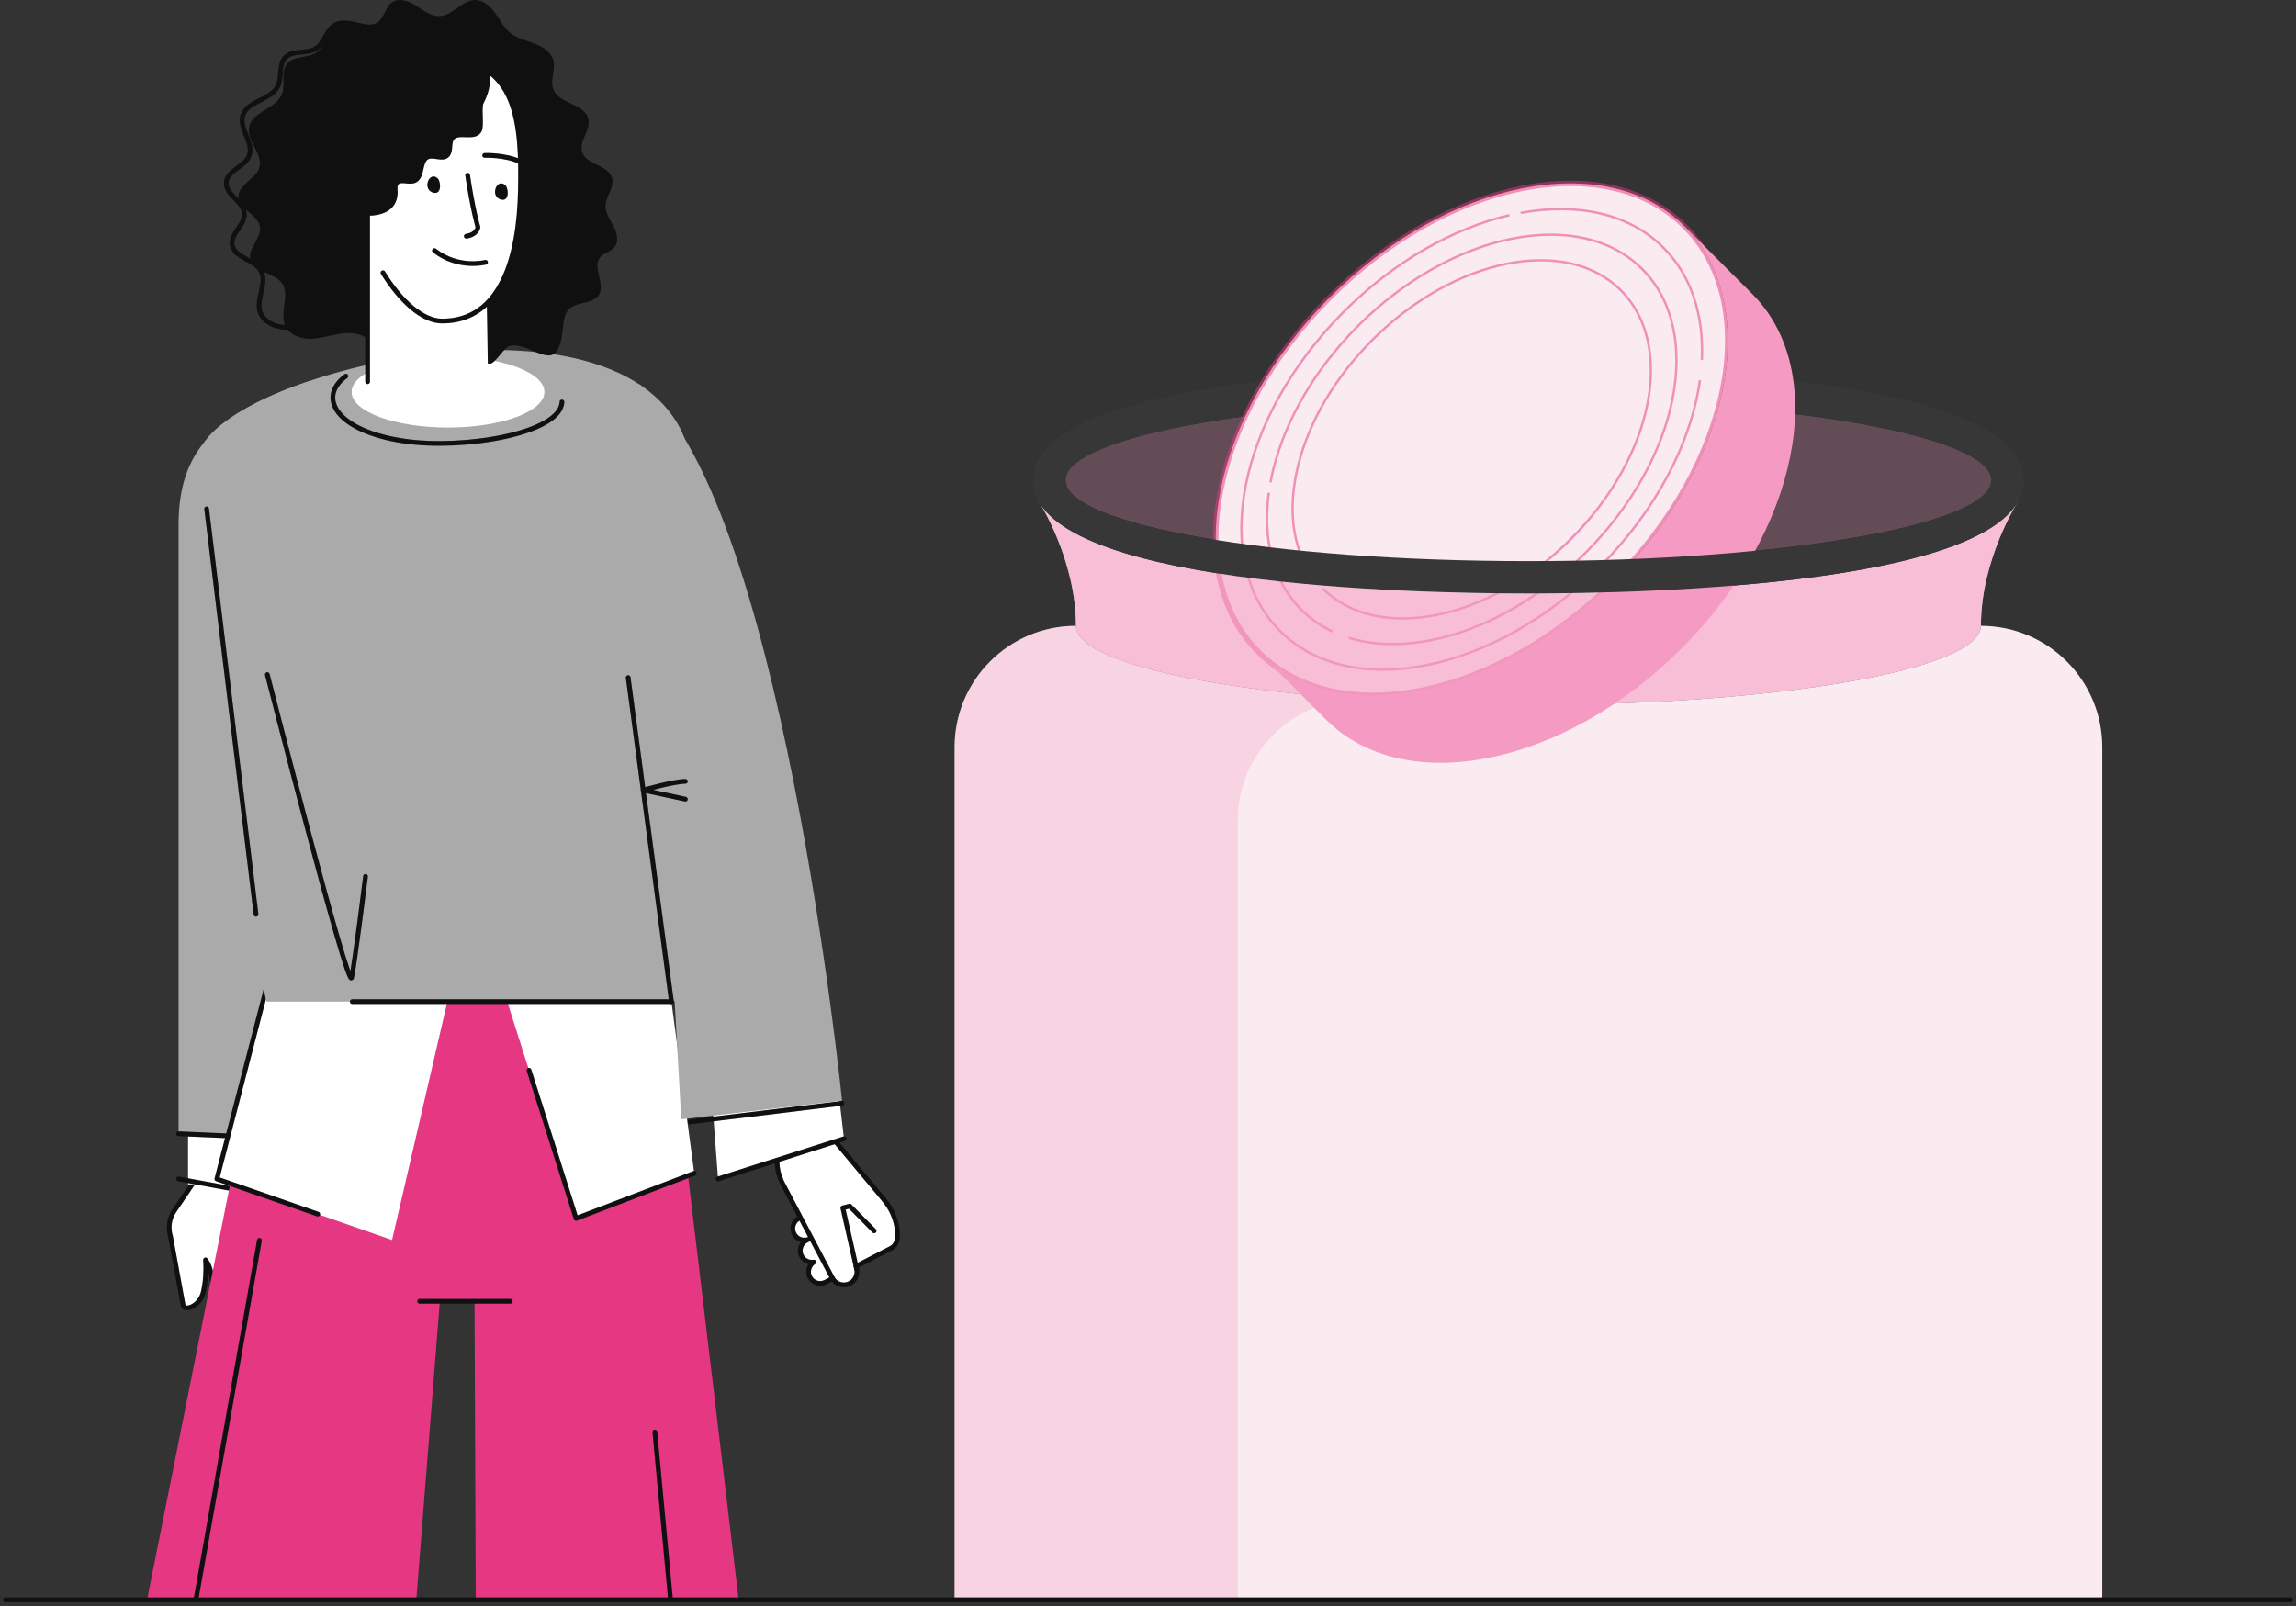 <svg width="486" height="340" viewBox="0 0 486 340" fill="none" xmlns="http://www.w3.org/2000/svg">
<rect x="0" y="0" width="486" height="340" fill="#333333" stroke="none"/>
<g clip-path="url(#clip0_3278_76117)">
<path d="M313.528 333.805C351.698 333.804 382.64 325.553 382.64 315.374C382.64 305.195 351.697 296.945 313.527 296.945C275.358 296.946 244.415 305.198 244.416 315.376C244.416 325.555 275.359 333.806 313.528 333.805Z" fill="#FAEBF0"/>
<path d="M358.867 304.406C370.471 307.213 377.648 311.091 377.648 315.374C377.648 319.123 372.153 322.56 363.006 325.242" stroke="#E63782" stroke-opacity="0.5" stroke-width="0.5"/>
<path d="M358.868 326.341C347.264 329.148 331.234 330.885 313.528 330.885C295.821 330.885 279.791 329.149 268.187 326.343C256.584 323.536 249.407 319.658 249.406 315.374C249.406 311.091 256.583 307.213 268.187 304.406C279.79 301.598 295.821 299.862 313.527 299.861C329.116 299.861 343.405 301.207 354.519 303.444" stroke="#E63782" stroke-opacity="0.5" stroke-width="0.5"/>
<path d="M256.386 318.625C255.09 317.589 254.399 316.5 254.399 315.376C254.399 313.637 256.054 311.981 259.046 310.474C262.038 308.967 266.367 307.61 271.718 306.471" stroke="#E63782" stroke-opacity="0.5" stroke-width="0.5"/>
<path d="M276.196 305.605C280.505 304.857 285.319 304.235 290.512 303.767C297.587 303.13 305.364 302.777 313.528 302.777C321.692 302.777 329.47 303.129 336.544 303.767C343.618 304.404 349.989 305.326 355.339 306.465C360.689 307.605 365.019 308.961 368.011 310.468C371.003 311.975 372.658 313.631 372.658 315.37C372.658 317.109 371.003 318.765 368.011 320.272C365.019 321.779 360.689 323.136 355.339 324.275C349.989 325.415 343.619 326.337 336.545 326.975C329.47 327.612 321.693 327.965 313.529 327.965C305.365 327.965 297.587 327.613 290.513 326.976C283.439 326.338 277.068 325.416 271.718 324.277C266.368 323.138 262.038 321.781 259.046 320.274" stroke="#E63782" stroke-opacity="0.5" stroke-width="0.5"/>
<path d="M260.441 313.463C262.573 311.556 267.843 309.851 275.247 308.528C285.044 306.777 298.578 305.694 313.528 305.693C328.478 305.693 342.012 306.776 351.809 308.527C361.606 310.277 367.666 312.696 367.666 315.368C367.666 318.04 361.606 320.459 351.809 322.21C342.012 323.961 328.478 325.044 313.528 325.045C298.578 325.045 285.044 323.962 275.247 322.212C265.45 320.461 259.39 318.042 259.39 315.37" stroke="#E63782" stroke-opacity="0.5" stroke-width="0.5"/>
<g opacity="0.3">
<path d="M382.064 315.372C382.064 317.606 380.358 319.88 376.902 322.059C373.474 324.22 368.476 326.187 362.249 327.848C349.803 331.167 332.578 333.227 313.528 333.227C294.478 333.228 277.253 331.169 264.807 327.85C258.579 326.189 253.581 324.222 250.154 322.061C246.698 319.882 244.991 317.608 244.991 315.375C244.991 313.141 246.697 310.867 250.154 308.688C253.581 306.527 258.579 304.56 264.806 302.899C277.252 299.58 294.478 297.52 313.527 297.52C332.577 297.519 349.803 299.578 362.249 302.897C368.476 304.558 373.474 306.525 376.901 308.686C380.358 310.865 382.064 313.139 382.064 315.372Z" stroke="#E63782" stroke-opacity="0.5" stroke-width="1.15"/>
</g>
<path d="M358.867 304.406C370.471 307.213 377.648 311.091 377.648 315.374C377.648 319.123 372.153 322.56 363.006 325.242" stroke="#E63782" stroke-opacity="0.5" stroke-width="0.5" stroke-miterlimit="10"/>
<path d="M244.416 315.376C244.416 325.554 275.359 333.805 313.529 333.804C351.698 333.804 382.64 325.551 382.641 315.373L382.641 337.258C382.641 347.437 351.699 355.689 313.529 355.69C275.36 355.69 244.417 347.44 244.416 337.262L244.416 315.376Z" fill="#F59BC3"/>
<g style="mix-blend-mode:multiply" opacity="0.5">
<path d="M244.416 315.376C244.416 325.554 275.359 333.805 313.529 333.804C351.698 333.804 382.64 325.551 382.641 315.373L382.641 337.258C382.641 347.437 351.699 355.689 313.529 355.69C275.36 355.69 244.417 347.44 244.416 337.262L244.416 315.376Z" fill="url(#paint0_linear_3278_76117)"/>
</g>
<path d="M333.528 311.916C371.698 311.916 402.64 303.664 402.64 293.485C402.64 283.307 371.697 275.056 333.527 275.057C295.358 275.057 264.415 283.309 264.416 293.488C264.416 303.666 295.359 311.917 333.528 311.916Z" fill="#FAEBF0"/>
<path d="M378.867 282.518C390.471 285.324 397.648 289.202 397.648 293.486C397.648 297.234 392.153 300.671 383.006 303.353" stroke="#E63782" stroke-opacity="0.5" stroke-width="0.5"/>
<path d="M378.868 304.452C367.264 307.26 351.234 308.996 333.528 308.996C315.821 308.997 299.791 307.261 288.187 304.454C276.584 301.647 269.407 297.769 269.406 293.486C269.406 289.202 276.583 285.324 288.187 282.517C299.79 279.71 315.821 277.973 333.527 277.973C349.116 277.972 363.405 279.318 374.519 281.555" stroke="#E63782" stroke-opacity="0.5" stroke-width="0.5"/>
<path d="M276.386 296.737C275.09 295.7 274.399 294.611 274.399 293.487C274.399 291.749 276.054 290.092 279.046 288.585C282.038 287.079 286.367 285.722 291.718 284.582" stroke="#E63782" stroke-opacity="0.5" stroke-width="0.5"/>
<path d="M296.196 283.716C300.505 282.968 305.319 282.347 310.512 281.879C317.587 281.241 325.364 280.889 333.528 280.889C341.692 280.889 349.47 281.241 356.544 281.878C363.618 282.515 369.989 283.437 375.339 284.576C380.689 285.716 385.019 287.073 388.011 288.579C391.003 290.086 392.658 291.743 392.658 293.481C392.658 295.22 391.003 296.877 388.011 298.383C385.019 299.89 380.689 301.247 375.339 302.387C369.989 303.526 363.619 304.449 356.545 305.086C349.47 305.723 341.693 306.076 333.529 306.076C325.365 306.076 317.587 305.724 310.513 305.087C303.439 304.45 297.068 303.528 291.718 302.388C286.368 301.249 282.038 299.892 279.046 298.386" stroke="#E63782" stroke-opacity="0.5" stroke-width="0.5"/>
<path d="M280.441 291.575C282.573 289.668 287.843 287.963 295.247 286.639C305.044 284.888 318.578 283.805 333.528 283.805C348.478 283.804 362.012 284.887 371.809 286.638C381.606 288.389 387.666 290.808 387.666 293.479C387.666 296.151 381.606 298.57 371.809 300.321C362.012 302.073 348.478 303.156 333.528 303.156C318.578 303.156 305.044 302.074 295.247 300.323C285.45 298.572 279.39 296.153 279.39 293.481" stroke="#E63782" stroke-opacity="0.5" stroke-width="0.5"/>
<g opacity="0.3">
<path d="M402.064 293.484C402.064 295.717 400.358 297.991 396.902 300.17C393.474 302.331 388.476 304.299 382.249 305.959C369.803 309.279 352.578 311.338 333.528 311.339C314.478 311.339 297.253 309.28 284.807 305.961C278.579 304.301 273.581 302.333 270.154 300.173C266.698 297.994 264.991 295.72 264.991 293.486C264.991 291.253 266.697 288.979 270.154 286.799C273.581 284.638 278.579 282.671 284.806 281.01C297.252 277.691 314.478 275.631 333.527 275.631C352.577 275.631 369.803 277.69 382.249 281.008C388.476 282.669 393.474 284.636 396.901 286.797C400.358 288.976 402.064 291.25 402.064 293.484Z" stroke="#E63782" stroke-opacity="0.5"/>
</g>
<path d="M276.386 296.737C275.09 295.7 274.399 294.611 274.399 293.487C274.399 291.749 276.054 290.092 279.046 288.585C282.038 287.079 286.367 285.722 291.718 284.582" stroke="#E63782" stroke-opacity="0.5" stroke-width="0.5" stroke-miterlimit="10"/>
<path d="M264.416 293.487C264.416 303.666 295.359 311.916 333.529 311.916C371.698 311.915 402.64 303.663 402.641 293.484L402.641 315.37C402.641 325.548 371.699 333.8 333.529 333.801C295.36 333.801 264.417 325.551 264.416 315.373L264.416 293.487Z" fill="#F59BC3"/>
<path d="M313.528 290.026C351.698 290.025 382.64 281.773 382.64 271.595C382.64 261.416 351.697 253.165 313.527 253.166C275.358 253.167 244.415 261.419 244.416 271.597C244.416 281.776 275.359 290.027 313.528 290.026Z" fill="#FAEBF0"/>
<path d="M358.867 260.627C370.471 263.434 377.648 267.312 377.648 271.595C377.648 275.343 372.153 278.781 363.006 281.462" stroke="#E63782" stroke-opacity="0.5" stroke-width="0.5"/>
<path d="M358.868 282.562C347.264 285.369 331.234 287.105 313.528 287.106C295.821 287.106 279.791 285.37 268.187 282.563C256.584 279.756 249.407 275.879 249.406 271.595C249.406 267.312 256.583 263.434 268.187 260.626C279.79 257.819 295.821 256.082 313.527 256.082C329.116 256.082 343.405 257.427 354.519 259.665" stroke="#E63782" stroke-opacity="0.5" stroke-width="0.5"/>
<path d="M256.386 274.846C255.09 273.81 254.399 272.72 254.399 271.597C254.399 269.858 256.054 268.202 259.046 266.695C262.038 265.188 266.367 263.831 271.718 262.691" stroke="#E63782" stroke-opacity="0.5" stroke-width="0.5"/>
<path d="M276.196 261.826C280.505 261.078 285.319 260.456 290.512 259.988C297.587 259.351 305.364 258.998 313.528 258.998C321.692 258.998 329.47 259.35 336.544 259.987C343.618 260.624 349.989 261.546 355.339 262.686C360.689 263.825 365.019 265.182 368.011 266.689C371.003 268.195 372.658 269.852 372.658 271.591C372.658 273.33 371.003 274.986 368.011 276.493C365.019 278 360.689 279.357 355.339 280.496C349.989 281.636 343.619 282.558 336.545 283.195C329.47 283.833 321.693 284.185 313.529 284.186C305.365 284.186 297.587 283.834 290.513 283.196C283.439 282.559 277.068 281.637 271.718 280.498C266.368 279.358 262.038 278.001 259.046 276.495" stroke="#E63782" stroke-opacity="0.5" stroke-width="0.5"/>
<path d="M260.441 269.684C262.573 267.777 267.843 266.072 275.247 264.749C285.044 262.998 298.578 261.914 313.528 261.914C328.478 261.914 342.012 262.997 351.809 264.747C361.606 266.498 367.666 268.917 367.666 271.589C367.666 274.261 361.606 276.68 351.809 278.431C342.012 280.182 328.478 281.265 313.528 281.265C298.578 281.266 285.044 280.183 275.247 278.432C265.45 276.682 259.39 274.263 259.39 271.591" stroke="#E63782" stroke-opacity="0.5" stroke-width="0.5"/>
<g opacity="0.3">
<path d="M382.064 271.593C382.064 273.826 380.358 276.1 376.902 278.28C373.474 280.441 368.476 282.408 362.249 284.069C349.803 287.388 332.578 289.448 313.528 289.448C294.478 289.449 277.253 287.389 264.807 284.071C258.579 282.41 253.581 280.443 250.154 278.282C246.698 276.103 244.991 273.829 244.991 271.595C244.991 269.362 246.697 267.088 250.154 264.909C253.581 262.748 258.579 260.78 264.806 259.12C277.252 255.801 294.478 253.741 313.527 253.74C332.577 253.74 349.803 255.799 362.249 259.118C368.476 260.778 373.474 262.746 376.901 264.907C380.358 267.085 382.064 269.359 382.064 271.593Z" stroke="#E63782" stroke-opacity="0.5" stroke-width="1.15"/>
</g>
<path d="M358.867 260.627C370.471 263.434 377.648 267.312 377.648 271.595C377.648 275.343 372.153 278.781 363.006 281.462" stroke="#E63782" stroke-opacity="0.5" stroke-width="0.5" stroke-miterlimit="10"/>
<path d="M244.416 271.596C244.416 281.775 275.359 290.026 313.529 290.025C351.698 290.024 382.64 281.772 382.641 271.594L382.641 293.479C382.641 303.657 351.699 311.91 313.529 311.91C275.36 311.911 244.417 303.66 244.416 293.482L244.416 271.596Z" fill="#F59BC3"/>
<g style="mix-blend-mode:multiply" opacity="0.5">
<path d="M244.416 271.596C244.416 281.775 275.359 290.026 313.529 290.025C351.698 290.024 382.64 281.772 382.641 271.594L382.641 293.479C382.641 303.657 351.699 311.91 313.529 311.91C275.36 311.911 244.417 303.66 244.416 293.482L244.416 271.596Z" fill="url(#paint1_linear_3278_76117)"/>
</g>
<path d="M333.528 268.776C371.698 268.775 402.64 260.523 402.64 250.345C402.64 240.166 371.697 231.915 333.527 231.916C295.358 231.917 264.415 240.169 264.416 250.347C264.416 260.526 295.359 268.777 333.528 268.776Z" fill="#FAEBF0"/>
<path d="M378.867 239.377C390.471 242.184 397.648 246.062 397.648 250.345C397.648 254.093 392.153 257.531 383.006 260.212" stroke="#E63782" stroke-opacity="0.5" stroke-width="0.5"/>
<path d="M378.868 261.312C367.264 264.119 351.234 265.855 333.528 265.856C315.821 265.856 299.791 264.12 288.187 261.313C276.584 258.506 269.407 254.629 269.406 250.345C269.406 246.062 276.583 242.184 288.187 239.376C299.79 236.569 315.821 234.832 333.527 234.832C349.116 234.832 363.405 236.177 374.519 238.415" stroke="#E63782" stroke-opacity="0.5" stroke-width="0.5"/>
<path d="M276.386 253.596C275.09 252.56 274.399 251.47 274.399 250.347C274.399 248.608 276.054 246.952 279.046 245.445C282.038 243.938 286.367 242.581 291.718 241.441" stroke="#E63782" stroke-opacity="0.5" stroke-width="0.5"/>
<path d="M296.196 240.576C300.505 239.828 305.319 239.206 310.512 238.738C317.587 238.101 325.364 237.748 333.528 237.748C341.692 237.748 349.47 238.1 356.544 238.737C363.618 239.374 369.989 240.296 375.339 241.436C380.689 242.575 385.019 243.932 388.011 245.439C391.003 246.945 392.658 248.602 392.658 250.341C392.658 252.08 391.003 253.736 388.011 255.243C385.019 256.75 380.689 258.107 375.339 259.246C369.989 260.386 363.619 261.308 356.545 261.945C349.47 262.583 341.693 262.935 333.529 262.936C325.365 262.936 317.587 262.584 310.513 261.946C303.439 261.309 297.068 260.387 291.718 259.248C286.368 258.108 282.038 256.751 279.046 255.245" stroke="#E63782" stroke-opacity="0.5" stroke-width="0.5"/>
<path d="M280.441 248.434C282.573 246.527 287.843 244.822 295.247 243.499C305.044 241.748 318.578 240.664 333.528 240.664C348.478 240.664 362.012 241.747 371.809 243.497C381.606 245.248 387.666 247.667 387.666 250.339C387.666 253.011 381.606 255.43 371.809 257.181C362.012 258.932 348.478 260.015 333.528 260.015C318.578 260.016 305.044 258.933 295.247 257.182C285.45 255.432 279.39 253.013 279.39 250.341" stroke="#E63782" stroke-opacity="0.5" stroke-width="0.5"/>
<g opacity="0.3">
<path d="M402.064 250.343C402.064 252.576 400.358 254.85 396.902 257.03C393.474 259.191 388.476 261.158 382.249 262.819C369.803 266.138 352.578 268.198 333.528 268.198C314.478 268.199 297.253 266.139 284.807 262.821C278.579 261.16 273.581 259.193 270.154 257.032C266.698 254.853 264.991 252.579 264.991 250.345C264.991 248.112 266.697 245.838 270.154 243.659C273.581 241.498 278.579 239.53 284.806 237.87C297.252 234.551 314.478 232.491 333.527 232.49C352.577 232.49 369.803 234.549 382.249 237.868C388.476 239.528 393.474 241.496 396.901 243.657C400.358 245.835 402.064 248.109 402.064 250.343Z" stroke="#E63782" stroke-opacity="0.5"/>
</g>
<path d="M276.386 253.596C275.09 252.56 274.399 251.47 274.399 250.347C274.399 248.608 276.054 246.952 279.046 245.445C282.038 243.938 286.367 242.581 291.718 241.441" stroke="#E63782" stroke-opacity="0.5" stroke-width="0.5" stroke-miterlimit="10"/>
<path d="M264.416 250.346C264.416 260.525 295.359 268.776 333.529 268.775C371.698 268.774 402.64 260.522 402.641 250.344L402.641 272.229C402.641 282.407 371.699 290.66 333.529 290.66C295.36 290.661 264.417 282.41 264.416 272.232L264.416 250.346Z" fill="#F59BC3"/>
<path d="M313.528 246.866C351.698 246.865 382.64 238.613 382.64 228.434C382.64 218.256 351.697 210.005 313.527 210.006C275.358 210.007 244.415 218.258 244.416 228.437C244.416 238.616 275.359 246.866 313.528 246.866Z" fill="#FAEBF0"/>
<path d="M358.867 217.467C370.471 220.274 377.648 224.151 377.648 228.435C377.648 232.183 372.153 235.621 363.006 238.302" stroke="#E63782" stroke-opacity="0.5" stroke-width="0.5"/>
<path d="M358.868 239.401C347.264 242.209 331.234 243.945 313.528 243.946C295.821 243.946 279.791 242.21 268.187 239.403C256.584 236.596 249.407 232.718 249.406 228.435C249.406 224.152 256.583 220.273 268.187 217.466C279.79 214.659 295.821 212.922 313.527 212.922C329.116 212.922 343.405 214.267 354.519 216.504" stroke="#E63782" stroke-opacity="0.5" stroke-width="0.5"/>
<path d="M256.386 231.686C255.09 230.649 254.399 229.56 254.399 228.437C254.399 226.698 256.054 225.041 259.046 223.535C262.038 222.028 266.367 220.671 271.718 219.531" stroke="#E63782" stroke-opacity="0.5" stroke-width="0.5"/>
<path d="M276.196 218.666C280.505 217.917 285.319 217.296 290.512 216.828C297.587 216.191 305.364 215.838 313.528 215.838C321.692 215.838 329.47 216.19 336.544 216.827C343.618 217.464 349.989 218.386 355.339 219.526C360.689 220.665 365.019 222.022 368.011 223.529C371.003 225.035 372.658 226.692 372.658 228.431C372.658 230.169 371.003 231.826 368.011 233.333C365.019 234.839 360.689 236.196 355.339 237.336C349.989 238.476 343.619 239.398 336.545 240.035C329.47 240.673 321.693 241.025 313.529 241.025C305.365 241.026 297.587 240.673 290.513 240.036C283.439 239.399 277.068 238.477 271.718 237.338C266.368 236.198 262.038 234.841 259.046 233.335" stroke="#E63782" stroke-opacity="0.5" stroke-width="0.5"/>
<path d="M260.441 226.524C262.573 224.617 267.843 222.912 275.247 221.589C285.044 219.837 298.578 218.754 313.528 218.754C328.478 218.754 342.012 219.836 351.809 221.587C361.606 223.338 367.666 225.757 367.666 228.429C367.666 231.1 361.606 233.519 351.809 235.271C342.012 237.022 328.478 238.105 313.528 238.105C298.578 238.106 285.044 237.023 275.247 235.272C265.45 233.521 259.39 231.102 259.39 228.431" stroke="#E63782" stroke-opacity="0.5" stroke-width="0.5"/>
<g opacity="0.3">
<path d="M382.064 228.433C382.064 230.666 380.358 232.94 376.902 235.119C373.474 237.28 368.476 239.248 362.249 240.909C349.803 244.228 332.578 246.288 313.528 246.288C294.478 246.288 277.253 244.229 264.807 240.91C258.579 239.25 253.581 237.283 250.154 235.122C246.698 232.943 244.991 230.669 244.991 228.435C244.991 226.202 246.697 223.928 250.154 221.749C253.581 219.588 258.579 217.62 264.806 215.96C277.252 212.64 294.478 210.58 313.527 210.58C332.577 210.58 349.803 212.639 362.249 215.958C368.476 217.618 373.474 219.585 376.901 221.746C380.358 223.925 382.064 226.199 382.064 228.433Z" stroke="#E63782" stroke-opacity="0.5" stroke-width="1.15"/>
</g>
<path d="M358.867 217.467C370.471 220.274 377.648 224.151 377.648 228.435C377.648 232.183 372.153 235.621 363.006 238.302" stroke="#E63782" stroke-opacity="0.5" stroke-width="0.5" stroke-miterlimit="10"/>
<path d="M244.416 228.436C244.416 238.615 275.359 246.865 313.529 246.865C351.698 246.864 382.64 238.612 382.641 228.434L382.641 250.319C382.641 260.497 351.699 268.75 313.529 268.75C275.36 268.751 244.417 260.5 244.416 250.322L244.416 228.436Z" fill="#F59BC3"/>
<g style="mix-blend-mode:multiply" opacity="0.5">
<path d="M244.416 228.436C244.416 238.615 275.359 246.865 313.529 246.865C351.698 246.864 382.64 238.612 382.641 228.434L382.641 250.319C382.641 260.497 351.699 268.75 313.529 268.75C275.36 268.751 244.417 260.5 244.416 250.322L244.416 228.436Z" fill="url(#paint2_linear_3278_76117)"/>
</g>
<path d="M333.528 227.018C371.698 227.017 402.64 218.766 402.64 208.587C402.64 198.408 371.697 190.157 333.527 190.158C295.358 190.159 264.415 198.411 264.416 208.589C264.416 218.768 295.359 227.019 333.528 227.018Z" fill="#FAEBF0"/>
<path d="M378.867 197.619C390.471 200.426 397.648 204.304 397.648 208.587C397.648 212.335 392.153 215.773 383.006 218.455" stroke="#E63782" stroke-opacity="0.5" stroke-width="0.5"/>
<path d="M378.868 219.554C367.264 222.361 351.234 224.098 333.528 224.098C315.821 224.098 299.791 222.362 288.187 219.556C276.584 216.749 269.407 212.871 269.406 208.587C269.406 204.304 276.583 200.426 288.187 197.618C299.79 194.811 315.821 193.075 333.527 193.074C349.116 193.074 363.405 194.42 374.519 196.657" stroke="#E63782" stroke-opacity="0.5" stroke-width="0.5"/>
<path d="M276.386 211.838C275.09 210.802 274.399 209.713 274.399 208.589C274.399 206.85 276.054 205.194 279.046 203.687C282.038 202.18 286.367 200.823 291.718 199.684" stroke="#E63782" stroke-opacity="0.5" stroke-width="0.5"/>
<path d="M296.196 198.818C300.505 198.07 305.319 197.448 310.512 196.98C317.587 196.343 325.364 195.99 333.528 195.99C341.692 195.99 349.47 196.342 356.544 196.979C363.618 197.617 369.989 198.539 375.339 199.678C380.689 200.817 385.019 202.174 388.011 203.681C391.003 205.187 392.658 206.844 392.658 208.583C392.658 210.322 391.003 211.978 388.011 213.485C385.019 214.992 380.689 216.349 375.339 217.488C369.989 218.628 363.619 219.55 356.545 220.188C349.47 220.825 341.693 221.178 333.529 221.178C325.365 221.178 317.587 220.826 310.513 220.188C303.439 219.551 297.068 218.629 291.718 217.49C286.368 216.35 282.038 214.994 279.046 213.487" stroke="#E63782" stroke-opacity="0.5" stroke-width="0.5"/>
<path d="M280.441 206.676C282.573 204.769 287.843 203.064 295.247 201.741C305.044 199.99 318.578 198.907 333.528 198.906C348.478 198.906 362.012 199.989 371.809 201.74C381.606 203.49 387.666 205.909 387.666 208.581C387.666 211.253 381.606 213.672 371.809 215.423C362.012 217.174 348.478 218.257 333.528 218.258C318.578 218.258 305.044 217.175 295.247 215.424C285.45 213.674 279.39 211.255 279.39 208.583" stroke="#E63782" stroke-opacity="0.5" stroke-width="0.5"/>
<g opacity="0.3">
<path d="M402.064 208.585C402.064 210.819 400.358 213.093 396.902 215.272C393.474 217.433 388.476 219.4 382.249 221.061C369.803 224.38 352.578 226.44 333.528 226.44C314.478 226.441 297.253 224.381 284.807 221.063C278.579 219.402 273.581 217.435 270.154 215.274C266.698 213.095 264.991 210.821 264.991 208.588C264.991 206.354 266.697 204.08 270.154 201.901C273.581 199.74 278.579 197.773 284.806 196.112C297.252 192.793 314.478 190.733 333.527 190.732C352.577 190.732 369.803 192.791 382.249 196.11C388.476 197.771 393.474 199.738 396.901 201.899C400.358 204.078 402.064 206.352 402.064 208.585Z" stroke="#E63782" stroke-opacity="0.5"/>
</g>
<path d="M276.386 211.838C275.09 210.802 274.399 209.713 274.399 208.589C274.399 206.85 276.054 205.194 279.046 203.687C282.038 202.18 286.367 200.823 291.718 199.684" stroke="#E63782" stroke-opacity="0.5" stroke-width="0.5" stroke-miterlimit="10"/>
<path d="M264.416 208.589C264.416 218.767 295.359 227.018 333.529 227.017C371.698 227.016 402.64 218.764 402.641 208.586L402.641 230.471C402.641 240.65 371.699 248.902 333.529 248.903C295.36 248.903 264.417 240.653 264.416 230.474L264.416 208.589Z" fill="#F59BC3"/>
<path d="M313.529 203.09C351.698 203.09 382.641 194.838 382.641 184.659C382.64 174.48 351.698 166.23 313.528 166.23C275.359 166.231 244.416 174.483 244.416 184.662C244.416 194.84 275.359 203.091 313.529 203.09Z" fill="#FAEBF0"/>
<path d="M358.868 173.691C370.472 176.498 377.649 180.376 377.649 184.66C377.649 188.408 372.154 191.845 363.007 194.527" stroke="#E63782" stroke-opacity="0.5" stroke-width="0.5"/>
<path d="M358.868 195.626C347.265 198.433 331.235 200.17 313.528 200.17C295.822 200.171 279.792 198.435 268.188 195.628C256.584 192.821 249.407 188.943 249.407 184.66C249.407 180.376 256.584 176.498 268.188 173.691C279.791 170.883 295.821 169.147 313.528 169.146C329.117 169.146 343.406 170.492 354.52 172.729" stroke="#E63782" stroke-opacity="0.5" stroke-width="0.5"/>
<path d="M256.387 187.911C255.091 186.874 254.4 185.785 254.4 184.661C254.4 182.923 256.054 181.266 259.046 179.759C262.039 178.252 266.368 176.895 271.718 175.756" stroke="#E63782" stroke-opacity="0.5" stroke-width="0.5"/>
<path d="M276.197 174.89C280.506 174.142 285.32 173.52 290.513 173.053C297.587 172.415 305.365 172.063 313.529 172.063C321.693 172.062 329.471 172.415 336.545 173.052C343.619 173.689 349.99 174.611 355.34 175.75C360.69 176.89 365.02 178.247 368.012 179.753C371.004 181.26 372.658 182.916 372.658 184.655C372.659 186.394 371.004 188.051 368.012 189.557C365.02 191.064 360.69 192.421 355.34 193.561C349.99 194.7 343.619 195.622 336.545 196.26C329.471 196.897 321.693 197.25 313.529 197.25C305.365 197.25 297.588 196.898 290.514 196.261C283.439 195.624 277.069 194.702 271.719 193.562C266.368 192.423 262.039 191.066 259.047 189.559" stroke="#E63782" stroke-opacity="0.5" stroke-width="0.5"/>
<path d="M260.442 182.749C262.574 180.841 267.843 179.137 275.247 177.813C285.044 176.062 298.579 174.979 313.529 174.979C328.478 174.978 342.013 176.061 351.81 177.812C361.607 179.563 367.667 181.981 367.667 184.653C367.667 187.325 361.607 189.744 351.81 191.495C342.013 193.246 328.479 194.33 313.529 194.33C298.579 194.33 285.045 193.248 275.248 191.497C265.451 189.746 259.391 187.327 259.391 184.655" stroke="#E63782" stroke-opacity="0.5" stroke-width="0.5"/>
<g opacity="0.3">
<path d="M382.065 184.657C382.065 186.891 380.359 189.165 376.902 191.344C373.475 193.505 368.477 195.472 362.25 197.133C349.804 200.452 332.578 202.512 313.529 202.513C294.479 202.513 277.253 200.454 264.807 197.135C258.58 195.475 253.582 193.507 250.155 191.346C246.698 189.167 244.992 186.893 244.992 184.66C244.992 182.427 246.698 180.152 250.154 177.973C253.582 175.812 258.58 173.845 264.807 172.184C277.253 168.865 294.479 166.805 313.528 166.805C332.578 166.804 349.804 168.864 362.249 172.182C368.477 173.843 373.475 175.81 376.902 177.971C380.358 180.15 382.065 182.424 382.065 184.657Z" stroke="#E63782" stroke-opacity="0.5" stroke-width="1.15"/>
</g>
<path d="M244.417 184.661C244.417 194.839 275.36 203.09 313.529 203.089C351.699 203.089 382.641 194.836 382.641 184.658L382.642 206.544C382.641 216.722 351.7 224.974 313.53 224.975C275.36 224.975 244.418 216.725 244.417 206.547L244.417 184.661Z" fill="#F59BC3"/>
<path d="M323.529 149.238C376.424 149.238 419.305 141.744 419.305 132.5C419.305 118.373 427.175 106.141 427.175 106.141H427.139C417.101 124.149 346.358 125.65 323.528 125.65C300.698 125.65 229.954 124.149 219.917 106.141H219.882C219.882 106.141 227.752 118.373 227.752 132.5C227.752 141.744 270.633 149.238 323.529 149.238Z" fill="#FAEBF0"/>
<g style="mix-blend-mode:multiply">
<path d="M419.305 132.498C419.305 141.742 376.424 149.236 323.528 149.236C270.633 149.236 227.752 141.742 227.752 132.498C213.565 132.498 202.064 143.999 202.064 158.186V338.033C202.064 351.482 212.761 359.504 225.618 363.152C225.583 363.341 225.536 363.53 225.536 363.721C225.536 373.179 269.408 380.847 323.528 380.847C377.648 380.847 421.521 373.179 421.521 363.721C421.521 363.538 421.474 363.356 421.441 363.174C434.328 359.647 444.992 351.482 444.992 338.033V158.186C444.992 143.999 433.492 132.498 419.305 132.498Z" fill="#FAEBF0"/>
</g>
<path opacity="0.5" d="M225.536 101.67C225.536 111.128 269.408 118.796 323.528 118.796C377.648 118.796 421.521 111.128 421.521 101.67C421.521 92.212 377.648 84.545 323.528 84.545C269.408 84.545 225.536 92.212 225.536 101.67Z" fill="#F59BC3" fill-opacity="0.5"/>
<path opacity="0.5" d="M262.14 350.399C262.037 349.611 262.003 348.823 262.003 348.001V173.7C262.003 159.52 273.511 148.012 287.691 148.012C252.549 145.546 227.752 139.517 227.752 132.496C213.572 132.496 202.064 144.004 202.064 158.184V338.034C202.064 349.131 209.359 356.53 219.155 360.845C221.21 361.77 223.402 362.523 225.628 363.14C225.56 363.346 225.526 363.517 225.526 363.722C225.526 370.949 251.248 377.148 287.588 379.649V373.655C274.641 370.504 263.407 363.072 262.14 350.399Z" fill="#F59BC3" fill-opacity="0.6"/>
<path d="M323.528 77.695C298.933 77.695 218.685 79.425 218.685 101.671C218.685 123.917 298.933 125.646 323.528 125.646C348.122 125.646 428.37 123.917 428.37 101.671C428.37 79.425 348.122 77.695 323.528 77.695ZM323.528 118.797C269.408 118.797 225.536 111.129 225.536 101.671C225.536 92.213 269.408 84.546 323.528 84.546C377.648 84.546 421.521 92.213 421.521 101.671C421.521 111.129 377.648 118.797 323.528 118.797Z" fill="#373737"/>
<path d="M341.585 123.073C366.484 98.174 373.212 64.532 356.613 47.932C340.013 31.333 306.371 38.061 281.472 62.961C256.573 87.86 249.844 121.502 266.444 138.101C283.044 154.701 316.685 147.972 341.585 123.073Z" fill="#FAEBF0"/>
<path d="M341.585 123.075C366.484 98.176 373.212 64.534 356.613 47.934C340.013 31.335 306.371 38.063 281.472 62.962C256.573 87.862 249.844 121.504 266.444 138.103C283.044 154.703 316.685 147.974 341.585 123.075Z" stroke="#E63782" stroke-opacity="0.5" stroke-width="1.15"/>
<path d="M359.83 80.492C358.005 93.548 350.675 107.972 338.579 120.068C316.206 142.442 285.868 148.509 270.953 133.594C256.037 118.678 262.105 88.34 284.478 65.967C295.186 55.258 307.719 48.285 319.512 45.56" stroke="#E63782" stroke-opacity="0.5" stroke-width="0.5"/>
<path d="M321.86 45.072C333.808 42.867 344.804 45.14 352.104 52.441C358.058 58.395 360.669 66.806 360.233 76.187" stroke="#E63782" stroke-opacity="0.5" stroke-width="0.5"/>
<path d="M282.039 133.693C279.6 132.542 277.386 131.01 275.461 129.085C269.405 123.029 267.241 114.113 268.571 104.318" stroke="#E63782" stroke-opacity="0.5" stroke-width="0.5"/>
<path d="M268.925 102.125C270.985 91.069 277.354 79.103 287.484 68.973C307.371 49.086 334.338 43.692 347.596 56.951C360.854 70.209 355.461 97.176 335.574 117.063C319.889 132.748 299.8 139.417 285.506 135.031" stroke="#E63782" stroke-opacity="0.5" stroke-width="0.5"/>
<path d="M277.692 121.856C269.123 109.569 274.356 88.112 290.489 71.978C307.891 54.576 331.486 49.857 343.088 61.459C354.689 73.06 349.97 96.655 332.568 114.057C315.166 131.459 291.571 136.178 279.97 124.577" stroke="#E63782" stroke-opacity="0.5" stroke-width="0.5"/>
<path d="M356.614 47.938L370.891 62.214C387.49 78.813 380.757 112.461 355.863 137.355C330.961 162.256 297.321 168.981 280.722 152.383L266.446 138.106C283.044 154.705 316.685 147.98 341.586 123.078C366.48 98.184 373.213 64.536 356.614 47.938Z" fill="#F59BC3"/>
<path opacity="0.7" d="M323.529 149.238C376.424 149.238 419.305 141.744 419.305 132.5C419.305 118.373 427.175 106.141 427.175 106.141H427.139C417.101 124.149 346.358 125.65 323.528 125.65C300.698 125.65 229.954 124.149 219.917 106.141H219.882C219.882 106.141 227.752 118.373 227.752 132.5C227.752 141.744 270.633 149.238 323.529 149.238Z" fill="#F59BC3" fill-opacity="0.8"/>
<path fill-rule="evenodd" clip-rule="evenodd" d="M428.371 101.67C428.371 101.67 428.371 101.67 428.371 101.671C428.371 123.917 348.122 125.646 323.528 125.646C298.934 125.646 218.686 123.917 218.686 101.671C218.686 101.67 218.686 101.67 218.686 101.67H225.536C225.536 101.67 225.536 101.671 225.536 101.671C225.536 111.129 269.409 118.797 323.529 118.797C377.649 118.797 421.521 111.129 421.521 101.671C421.521 101.671 421.521 101.67 421.521 101.67H428.371Z" fill="#373737"/>
</g>
<path d="M52.232 289.874C52.355 291.45 51.177 292.829 49.6 292.952C48.024 293.076 46.645 291.898 46.522 290.321C46.43 289.15 45.14 272.672 45.048 271.502C44.925 269.925 46.103 268.546 47.679 268.423C49.256 268.299 50.635 269.478 50.758 271.055C50.85 272.225 52.14 288.703 52.232 289.874Z" fill="#E63782"/>
<path d="M72.375 282.121C72.854 283.628 72.021 285.239 70.513 285.718C69.006 286.197 67.395 285.364 66.916 283.856C66.56 282.737 62.507 269.988 62.151 268.869C61.672 267.362 62.505 265.751 64.013 265.272C65.52 264.793 67.13 265.626 67.61 267.134C67.965 268.253 72.019 281.002 72.375 282.121Z" fill="#E63782"/>
<path d="M66.682 288.208C67.052 289.746 66.105 291.293 64.567 291.663C63.029 292.032 61.483 291.085 61.113 289.548C60.839 288.406 56.64 270.943 56.365 269.802C55.995 268.264 56.942 266.717 58.48 266.348C60.018 265.978 61.565 266.925 61.934 268.463C62.209 269.604 66.408 287.067 66.682 288.208Z" fill="#E63782"/>
<path d="M60.806 293.042C61.103 294.596 60.084 296.096 58.531 296.393C56.977 296.691 55.477 295.672 55.18 294.119C54.959 292.966 50.927 271.894 50.706 270.741C50.409 269.187 51.427 267.687 52.98 267.389C54.534 267.092 56.034 268.111 56.332 269.664C56.552 270.817 60.585 291.889 60.806 293.042Z" fill="#E63782"/>
<path d="M67.672 267.979L64.408 250.926C63.579 246.591 59.392 243.75 55.057 244.579L46.595 246.199C44.514 246.597 42.675 247.806 41.485 249.56L36.907 256.305C35.776 257.972 35.544 259.982 36.1 261.767C37.036 266.856 38.764 276.347 38.764 276.347C39.003 277.644 42.329 276.655 43.055 273.442C43.514 271.413 43.666 269.034 43.506 266.729C44.006 267.378 44.415 268.263 44.645 269.464C44.906 270.827 45.337 273.208 45.337 273.208C45.545 274.336 46.633 275.079 47.76 274.863L65.274 271.512C66.912 271.198 67.985 269.617 67.672 267.979Z" fill="white"/>
<path d="M67.672 267.979L64.408 250.926C63.579 246.591 59.392 243.75 55.057 244.579L46.595 246.199C44.514 246.597 42.675 247.806 41.485 249.56L36.907 256.305C35.776 257.972 35.544 259.982 36.1 261.767C37.036 266.856 38.764 276.347 38.764 276.347C39.003 277.644 42.329 276.655 43.055 273.442C43.514 271.413 43.666 269.034 43.506 266.729C44.006 267.378 44.415 268.263 44.645 269.464C44.906 270.827 45.337 273.208 45.337 273.208C45.545 274.336 46.633 275.079 47.76 274.863L65.274 271.512C66.912 271.198 67.985 269.617 67.672 267.979Z" stroke="#141414" stroke-linecap="round" stroke-linejoin="round"/>
<path d="M67.672 267.979L64.408 250.926C63.579 246.591 59.392 243.75 55.057 244.579L46.595 246.199C44.514 246.597 42.675 247.806 41.485 249.56L36.907 256.305C35.776 257.972 35.544 259.982 36.1 261.767C37.036 266.856 38.764 276.347 38.764 276.347C39.003 277.644 42.329 276.655 43.055 273.442C43.514 271.413 43.666 269.034 43.506 266.729C44.006 267.378 44.415 268.263 44.645 269.464C44.906 270.827 45.337 273.208 45.337 273.208C45.545 274.336 46.633 275.079 47.76 274.863L65.274 271.512C66.912 271.198 67.985 269.617 67.672 267.979Z" stroke="black" stroke-opacity="0.2" stroke-linecap="round" stroke-linejoin="round"/>
<path d="M39.809 229.275V250.744C39.809 250.744 72.342 250.714 72.153 249.595C71.964 248.475 60.615 221.805 60.615 221.805L39.809 229.275Z" fill="white"/>
<path d="M37.795 111.196V240.02C37.795 240.02 73.86 242.414 74.535 240.02C75.21 237.626 65.598 80.629 65.598 80.629C45.028 87.594 37.795 95.784 37.795 111.196Z" fill="#AAAAAA"/>
<path d="M37.795 240.021L62.017 241.066L60.858 253.84L37.795 249.589" stroke="#141414" stroke-linecap="round" stroke-linejoin="round"/>
<path d="M37.795 240.021L62.017 241.066L60.858 253.84L37.795 249.589" stroke="black" stroke-opacity="0.2" stroke-linecap="round" stroke-linejoin="round"/>
<path d="M156.36 338.689C148.852 275.785 141.245 212.057 141.245 212.057H56.447C56.447 212.057 43.703 275.785 31.125 338.689C31.125 338.689 88.117 338.689 88.117 338.689C90.858 303.955 93.074 275.866 93.074 275.866L100.444 275.842C100.444 275.842 100.561 304.199 100.703 338.689H156.36Z" fill="#E63782"/>
<path d="M93.149 190.648L58.74 200.116L45.906 249.593L82.986 262.52L96.497 204.27L105.325 205.632L121.943 257.948L146.956 248.393L139.73 194.094L93.149 190.648Z" fill="white"/>
<path d="M56.962 206.971L45.906 249.593L67.263 257.039" stroke="#141414" stroke-linecap="round" stroke-linejoin="round"/>
<path d="M56.962 206.971L45.906 249.593L67.263 257.039" stroke="black" stroke-opacity="0.2" stroke-linecap="round" stroke-linejoin="round"/>
<path d="M170.902 262.521L180.614 257.439" stroke="#141414" stroke-linecap="round" stroke-linejoin="round"/>
<path d="M170.902 262.521L180.614 257.439" stroke="black" stroke-opacity="0.2" stroke-linecap="round" stroke-linejoin="round"/>
<path d="M172.676 266.973L183.1 261.58" stroke="#141414" stroke-linecap="round" stroke-linejoin="round"/>
<path d="M172.676 266.973L183.1 261.58" stroke="black" stroke-opacity="0.2" stroke-linecap="round" stroke-linejoin="round"/>
<path d="M189.873 262.508C189.879 262.473 189.884 262.439 189.888 262.404C189.935 262.126 190.55 258.041 187.031 253.886L175.751 240.342C174.443 238.771 171.137 237.229 166.813 240.483C164.059 242.556 164.068 246.918 165.205 249.482C165.296 249.803 165.42 250.122 165.584 250.432L169.435 257.747C169.307 257.815 169.203 257.869 169.13 257.907C167.928 258.536 167.464 260.021 168.093 261.223C168.666 262.318 169.949 262.801 171.082 262.403C170.913 262.488 170.783 262.554 170.703 262.596C169.501 263.226 169.037 264.71 169.666 265.913C170.176 266.887 171.248 267.377 172.276 267.192C171.217 267.872 170.834 269.261 171.429 270.397C172.059 271.599 173.543 272.064 174.745 271.434C174.91 271.348 175.455 271.066 176.239 270.66C176.937 271.838 178.4 272.335 179.679 271.807C180.926 271.292 181.621 269.953 181.324 268.636L181.201 268.094C184.588 266.342 188.123 264.515 188.591 264.27C189.259 263.92 189.699 263.307 189.85 262.624C189.859 262.586 189.867 262.547 189.873 262.508Z" fill="white"/>
<path d="M189.873 262.508C189.879 262.473 189.884 262.439 189.888 262.404C189.935 262.126 190.55 258.041 187.031 253.886L175.751 240.342C174.443 238.771 171.137 237.229 166.813 240.483C164.059 242.556 164.068 246.918 165.205 249.482C165.296 249.803 165.42 250.122 165.584 250.432L169.435 257.747C169.307 257.815 169.203 257.869 169.13 257.907C167.928 258.536 167.464 260.021 168.093 261.223C168.666 262.318 169.949 262.801 171.082 262.403C170.913 262.488 170.783 262.554 170.703 262.596C169.501 263.226 169.037 264.71 169.666 265.913C170.176 266.887 171.248 267.377 172.276 267.192C171.217 267.872 170.834 269.261 171.429 270.397C172.059 271.599 173.543 272.064 174.745 271.434C174.91 271.348 175.455 271.066 176.239 270.66C176.937 271.838 178.4 272.335 179.679 271.807C180.926 271.292 181.621 269.953 181.324 268.636L181.201 268.094C184.588 266.342 188.123 264.515 188.591 264.27C189.259 263.92 189.699 263.307 189.85 262.624C189.859 262.586 189.867 262.547 189.873 262.508Z" stroke="#141414" stroke-linecap="round" stroke-linejoin="round"/>
<path d="M189.873 262.508C189.879 262.473 189.884 262.439 189.888 262.404C189.935 262.126 190.55 258.041 187.031 253.886L175.751 240.342C174.443 238.771 171.137 237.229 166.813 240.483C164.059 242.556 164.068 246.918 165.205 249.482C165.296 249.803 165.42 250.122 165.584 250.432L169.435 257.747C169.307 257.815 169.203 257.869 169.13 257.907C167.928 258.536 167.464 260.021 168.093 261.223C168.666 262.318 169.949 262.801 171.082 262.403C170.913 262.488 170.783 262.554 170.703 262.596C169.501 263.226 169.037 264.71 169.666 265.913C170.176 266.887 171.248 267.377 172.276 267.192C171.217 267.872 170.834 269.261 171.429 270.397C172.059 271.599 173.543 272.064 174.745 271.434C174.91 271.348 175.455 271.066 176.239 270.66C176.937 271.838 178.4 272.335 179.679 271.807C180.926 271.292 181.621 269.953 181.324 268.636L181.201 268.094C184.588 266.342 188.123 264.515 188.591 264.27C189.259 263.92 189.699 263.307 189.85 262.624C189.859 262.586 189.867 262.547 189.873 262.508Z" stroke="black" stroke-opacity="0.2" stroke-linecap="round" stroke-linejoin="round"/>
<path d="M176.17 270.537L169.615 258.088" stroke="#141414" stroke-linecap="round" stroke-linejoin="round"/>
<path d="M176.17 270.537L169.615 258.088" stroke="black" stroke-opacity="0.2" stroke-linecap="round" stroke-linejoin="round"/>
<path d="M185.032 260.581L179.861 255.34L178.404 255.713L181.324 268.637" stroke="#141414" stroke-linecap="round" stroke-linejoin="round"/>
<path d="M185.032 260.581L179.861 255.34L178.404 255.713L181.324 268.637" stroke="black" stroke-opacity="0.2" stroke-linecap="round" stroke-linejoin="round"/>
<path d="M42.184 97.895C39.209 81.62 126.112 57.624 143.881 90.514C153.238 107.835 154.687 212.056 154.687 212.056H56.447C54.872 209.445 45.16 114.17 42.184 97.895Z" fill="#AAAAAA"/>
<path d="M94.831 90.515C106.102 90.515 115.238 87.146 115.238 82.99C115.238 78.834 106.102 75.465 94.831 75.465C83.56 75.465 74.424 78.834 74.424 82.99C74.424 87.146 83.56 90.515 94.831 90.515Z" fill="white"/>
<path d="M73.215 79.627C66.995 84.224 71.389 91.255 85.384 93.351C98.244 95.277 118.712 91.73 118.943 85.101" stroke="#141414" stroke-linecap="round" stroke-linejoin="round"/>
<path d="M73.215 79.627C66.995 84.224 71.389 91.255 85.384 93.351C98.244 95.277 118.712 91.73 118.943 85.101" stroke="black" stroke-opacity="0.2" stroke-linecap="round" stroke-linejoin="round"/>
<path d="M74.568 212.057H142.13" stroke="#141414" stroke-linecap="round" stroke-linejoin="round"/>
<path d="M74.568 212.057H142.13" stroke="black" stroke-opacity="0.2" stroke-linecap="round" stroke-linejoin="round"/>
<path d="M43.744 107.732L54.194 193.559" stroke="#141414" stroke-linecap="round" stroke-linejoin="round"/>
<path d="M43.744 107.732L54.194 193.559" stroke="black" stroke-opacity="0.2" stroke-linecap="round" stroke-linejoin="round"/>
<path d="M149.9 221.993L151.995 249.594L178.651 241.084L176.192 220.102L149.9 221.993Z" fill="white"/>
<path d="M151.996 249.593L178.652 241.084" stroke="#141414" stroke-linecap="round" stroke-linejoin="round"/>
<path d="M151.996 249.593L178.652 241.084" stroke="black" stroke-opacity="0.2" stroke-linecap="round" stroke-linejoin="round"/>
<path d="M146.062 237.511L178.241 233.58" stroke="#141414" stroke-linecap="round" stroke-linejoin="round"/>
<path d="M146.062 237.511L178.241 233.58" stroke="black" stroke-opacity="0.2" stroke-linecap="round" stroke-linejoin="round"/>
<path d="M135.244 81.287C165.18 103.341 178.241 233.032 178.241 233.032L144.203 236.963C144.203 236.963 139.194 146.448 137.528 122.334C135.862 98.22 135.244 81.287 135.244 81.287Z" fill="#AAAAAA"/>
<path d="M132.969 143.451L142.131 212.057" stroke="#141414" stroke-linecap="round" stroke-linejoin="round"/>
<path d="M132.969 143.451L142.131 212.057" stroke="black" stroke-opacity="0.2" stroke-linecap="round" stroke-linejoin="round"/>
<path d="M88.834 275.496H108.013" stroke="#141414" stroke-linecap="round" stroke-linejoin="round"/>
<path d="M88.834 275.496H108.013" stroke="black" stroke-opacity="0.2" stroke-linecap="round" stroke-linejoin="round"/>
<path d="M54.915 262.59C54.915 262.59 48.611 298.272 41.471 338.689" stroke="#141414" stroke-linecap="round" stroke-linejoin="round"/>
<path d="M54.915 262.59C54.915 262.59 48.611 298.272 41.471 338.689" stroke="black" stroke-opacity="0.2" stroke-linecap="round" stroke-linejoin="round"/>
<path d="M138.613 303.178C138.613 303.178 140.017 318.19 141.934 338.69" stroke="#141414" stroke-linecap="round" stroke-linejoin="round"/>
<path d="M138.613 303.178C138.613 303.178 140.017 318.19 141.934 338.69" stroke="black" stroke-opacity="0.2" stroke-linecap="round" stroke-linejoin="round"/>
<path d="M145.072 165.416C142.647 165.416 136.149 167.27 136.149 167.27L145.072 169.189" stroke="#141414" stroke-linecap="round" stroke-linejoin="round"/>
<path d="M145.072 165.416C142.647 165.416 136.149 167.27 136.149 167.27L145.072 169.189" stroke="black" stroke-opacity="0.2" stroke-linecap="round" stroke-linejoin="round"/>
<path d="M50.495 41.666C50.429 39.055 54.17 37.952 54.896 35.443C55.73 32.56 52.159 29.87 52.729 26.923C53.372 23.591 58.497 23.047 59.7 19.874C60.473 17.838 59.377 15.234 60.738 13.535C62.197 11.713 65.278 12.425 67.134 11.008C68.909 9.653 69 6.788 70.845 5.528C73.624 3.63 78.174 6.738 80.525 4.329C81.519 3.31 81.642 1.638 82.709 0.695C84.132 -0.563 86.386 0.129 87.988 1.15C89.591 2.17 91.209 3.516 93.105 3.407C95.898 3.245 97.836 -0.02 100.633 0.014C102.399 0.035 103.856 1.4 104.874 2.843C105.892 4.287 106.702 5.93 108.086 7.028C109.538 8.18 111.425 8.577 113.159 9.23C114.893 9.883 116.671 11.005 117.134 12.8C117.647 14.786 116.378 16.975 117.113 18.89C118.325 22.047 123.872 21.966 124.55 25.279C125.031 27.634 122.476 29.932 123.222 32.217C124.109 34.933 128.711 34.882 129.532 37.618C130.125 39.597 128.245 41.497 128.18 43.562C128.131 45.139 129.132 46.522 129.868 47.917C130.604 49.313 131.05 51.161 130.03 52.364C129.235 53.302 127.802 53.505 127.024 54.457C125.284 56.586 128.206 60.077 126.761 62.415C125.706 64.122 123.187 63.916 121.379 64.789C118.241 66.305 119.907 70.527 118.029 74.051C116.151 77.574 111.18 72.088 107.698 73.295C106.663 73.654 104.795 77 103.7 76.999C101.893 76.998 98.874 76.105 97.369 75.105C95.864 74.106 96.385 74.331 94.595 74.084C93.485 73.931 92.255 74.226 91.385 74.893C91.007 74.537 90.499 74.296 89.986 74.299C88.733 74.306 87.674 75.178 86.722 75.993C85.771 76.808 84.682 77.658 83.43 77.606C80.717 77.495 80.031 73.749 78.027 71.917C76.455 70.48 74.09 70.325 71.985 70.648C69.88 70.972 67.826 71.693 65.697 71.721C63.568 71.75 61.219 70.867 60.365 68.917C59.142 66.126 61.44 62.489 59.704 59.985C58.057 57.609 53.642 57.742 52.998 54.924C52.449 52.524 55.41 50.422 55.015 47.992C54.587 45.36 50.563 44.331 50.495 41.666Z" fill="#141414"/>
<path d="M50.495 41.666C50.429 39.055 54.17 37.952 54.896 35.443C55.73 32.56 52.159 29.87 52.729 26.923C53.372 23.591 58.497 23.047 59.7 19.874C60.473 17.838 59.377 15.234 60.738 13.535C62.197 11.713 65.278 12.425 67.134 11.008C68.909 9.653 69 6.788 70.845 5.528C73.624 3.63 78.174 6.738 80.525 4.329C81.519 3.31 81.642 1.638 82.709 0.695C84.132 -0.563 86.386 0.129 87.988 1.15C89.591 2.17 91.209 3.516 93.105 3.407C95.898 3.245 97.836 -0.02 100.633 0.014C102.399 0.035 103.856 1.4 104.874 2.843C105.892 4.287 106.702 5.93 108.086 7.028C109.538 8.18 111.425 8.577 113.159 9.23C114.893 9.883 116.671 11.005 117.134 12.8C117.647 14.786 116.378 16.975 117.113 18.89C118.325 22.047 123.872 21.966 124.55 25.279C125.031 27.634 122.476 29.932 123.222 32.217C124.109 34.933 128.711 34.882 129.532 37.618C130.125 39.597 128.245 41.497 128.18 43.562C128.131 45.139 129.132 46.522 129.868 47.917C130.604 49.313 131.05 51.161 130.03 52.364C129.235 53.302 127.802 53.505 127.024 54.457C125.284 56.586 128.206 60.077 126.761 62.415C125.706 64.122 123.187 63.916 121.379 64.789C118.241 66.305 119.907 70.527 118.029 74.051C116.151 77.574 111.18 72.088 107.698 73.295C106.663 73.654 104.795 77 103.7 76.999C101.893 76.998 98.874 76.105 97.369 75.105C95.864 74.106 96.385 74.331 94.595 74.084C93.485 73.931 92.255 74.226 91.385 74.893C91.007 74.537 90.499 74.296 89.986 74.299C88.733 74.306 87.674 75.178 86.722 75.993C85.771 76.808 84.682 77.658 83.43 77.606C80.717 77.495 80.031 73.749 78.027 71.917C76.455 70.48 74.09 70.325 71.985 70.648C69.88 70.972 67.826 71.693 65.697 71.721C63.568 71.75 61.219 70.867 60.365 68.917C59.142 66.126 61.44 62.489 59.704 59.985C58.057 57.609 53.642 57.742 52.998 54.924C52.449 52.524 55.41 50.422 55.015 47.992C54.587 45.36 50.563 44.331 50.495 41.666Z" fill="black" fill-opacity="0.2"/>
<path d="M88.022 2.561C86.553 1.424 84.422 0.549 82.923 1.646C81.8 2.469 81.531 4.085 80.472 4.988C77.967 7.122 73.816 3.689 70.94 5.288C69.032 6.349 68.686 9.131 66.837 10.291C64.903 11.504 61.967 10.534 60.383 12.178C58.906 13.71 59.74 16.344 58.806 18.256C57.35 21.237 52.312 21.308 51.387 24.494C50.569 27.312 53.804 30.251 52.734 32.983C51.803 35.36 48.062 36.099 47.893 38.647C47.72 41.248 51.545 42.609 51.726 45.21C51.893 47.611 48.822 49.393 49.141 51.779C49.516 54.58 53.826 54.846 55.217 57.306C56.682 59.9 54.12 63.234 55.06 66.06C55.717 68.036 57.925 69.105 60 69.268C62.076 69.431 64.139 68.913 66.218 68.787" stroke="#141414" stroke-linecap="round" stroke-linejoin="round"/>
<path d="M88.022 2.561C86.553 1.424 84.422 0.549 82.923 1.646C81.8 2.469 81.531 4.085 80.472 4.988C77.967 7.122 73.816 3.689 70.94 5.288C69.032 6.349 68.686 9.131 66.837 10.291C64.903 11.504 61.967 10.534 60.383 12.178C58.906 13.71 59.74 16.344 58.806 18.256C57.35 21.237 52.312 21.308 51.387 24.494C50.569 27.312 53.804 30.251 52.734 32.983C51.803 35.36 48.062 36.099 47.893 38.647C47.72 41.248 51.545 42.609 51.726 45.21C51.893 47.611 48.822 49.393 49.141 51.779C49.516 54.58 53.826 54.846 55.217 57.306C56.682 59.9 54.12 63.234 55.06 66.06C55.717 68.036 57.925 69.105 60 69.268C62.076 69.431 64.139 68.913 66.218 68.787" stroke="black" stroke-opacity="0.2" stroke-linecap="round" stroke-linejoin="round"/>
<path d="M102.838 51.952L103.333 81.8C103.085 90.885 77.811 90.225 77.811 80.809V36.289C77.811 36.289 100.608 26.977 102.838 51.952Z" fill="white"/>
<path d="M93.608 12.492C57.313 12.492 78.376 67.969 93.608 67.969C106.208 67.969 109.889 54.103 110.157 40.231C110.43 26.127 109.593 12.492 93.608 12.492Z" fill="white"/>
<path d="M81.069 57.748C84.819 63.8 89.433 67.969 93.608 67.969C106.208 67.969 109.889 54.103 110.157 40.231C110.43 26.127 109.593 12.492 93.608 12.492C89.112 12.492 85.496 13.343 82.641 14.835" stroke="#141414" stroke-linecap="round" stroke-linejoin="round"/>
<path d="M81.069 57.748C84.819 63.8 89.433 67.969 93.608 67.969C106.208 67.969 109.889 54.103 110.157 40.231C110.43 26.127 109.593 12.492 93.608 12.492C89.112 12.492 85.496 13.343 82.641 14.835" stroke="black" stroke-opacity="0.2" stroke-linecap="round" stroke-linejoin="round"/>
<path d="M92.653 37.773C90.92 36.142 89.386 39.852 91.465 40.7C93.544 41.549 93.374 38.452 92.653 37.773Z" fill="#141414"/>
<path d="M92.653 37.773C90.92 36.142 89.386 39.852 91.465 40.7C93.544 41.549 93.374 38.452 92.653 37.773Z" fill="black" fill-opacity="0.2"/>
<path d="M106.979 39.232C105.246 37.601 103.712 41.311 105.791 42.159C107.87 43.008 107.7 39.911 106.979 39.232Z" fill="#141414"/>
<path d="M106.979 39.232C105.246 37.601 103.712 41.311 105.791 42.159C107.87 43.008 107.7 39.911 106.979 39.232Z" fill="black" fill-opacity="0.2"/>
<path d="M110.126 34.246C106.874 32.721 102.588 32.903 102.588 32.903" stroke="#141414" stroke-linecap="round" stroke-linejoin="round"/>
<path d="M110.126 34.246C106.874 32.721 102.588 32.903 102.588 32.903" stroke="black" stroke-opacity="0.2" stroke-linecap="round" stroke-linejoin="round"/>
<path d="M98.981 37.088C100.042 44.343 101.169 48.102 101.169 48.102C101.169 48.102 101.002 49.672 98.707 50.008" stroke="#141414" stroke-linecap="round" stroke-linejoin="round"/>
<path d="M98.981 37.088C100.042 44.343 101.169 48.102 101.169 48.102C101.169 48.102 101.002 49.672 98.707 50.008" stroke="black" stroke-opacity="0.2" stroke-linecap="round" stroke-linejoin="round"/>
<path d="M102.774 55.524C102.774 55.524 97.046 57.024 91.965 53.047" stroke="#141414" stroke-linecap="round" stroke-linejoin="round"/>
<path d="M102.774 55.524C102.774 55.524 97.046 57.024 91.965 53.047" stroke="black" stroke-opacity="0.2" stroke-linecap="round" stroke-linejoin="round"/>
<path d="M101.902 21.644C101.323 22.727 102.045 26.549 101.481 27.626C100.45 29.597 96.812 27.528 95.612 29.383C94.963 30.385 95.495 32.017 94.669 32.858C93.632 33.914 91.712 32.587 90.419 33.271C88.774 34.141 89.49 37.383 87.82 38.2C86.578 38.807 84.655 37.652 83.875 38.837C83.486 39.429 83.687 40.252 83.666 40.987C83.466 44.354 80.461 45.194 77.673 45.177C77.769 52.878 77.278 54.945 74.037 54.706C72.989 54.642 71.789 50.973 70.757 50.725C67.142 49.919 65.779 51.879 63.329 53.81C61.067 55.023 57.091 52.246 56.036 49.896C56.385 47.379 57.875 45.061 58.661 42.635C60.441 39.153 60.718 36.64 57.874 34.665C52.141 29.729 55.661 27.924 60.148 26.274C63.325 25.432 64.528 23.602 62.205 20.877C61.215 18.972 62.677 16.627 64.54 15.914C67.952 14.393 72.828 17.568 71.564 12.988C70.787 7.116 77.677 4.874 82.222 7.166C83.078 7.507 84.005 7.931 84.85 7.639C85.948 7.259 86.251 5.805 87.066 4.943C90.966 0.821 108.143 9.956 101.902 21.644Z" fill="#141414"/>
<path d="M101.902 21.644C101.323 22.727 102.045 26.549 101.481 27.626C100.45 29.597 96.812 27.528 95.612 29.383C94.963 30.385 95.495 32.017 94.669 32.858C93.632 33.914 91.712 32.587 90.419 33.271C88.774 34.141 89.49 37.383 87.82 38.2C86.578 38.807 84.655 37.652 83.875 38.837C83.486 39.429 83.687 40.252 83.666 40.987C83.466 44.354 80.461 45.194 77.673 45.177C77.769 52.878 77.278 54.945 74.037 54.706C72.989 54.642 71.789 50.973 70.757 50.725C67.142 49.919 65.779 51.879 63.329 53.81C61.067 55.023 57.091 52.246 56.036 49.896C56.385 47.379 57.875 45.061 58.661 42.635C60.441 39.153 60.718 36.64 57.874 34.665C52.141 29.729 55.661 27.924 60.148 26.274C63.325 25.432 64.528 23.602 62.205 20.877C61.215 18.972 62.677 16.627 64.54 15.914C67.952 14.393 72.828 17.568 71.564 12.988C70.787 7.116 77.677 4.874 82.222 7.166C83.078 7.507 84.005 7.931 84.85 7.639C85.948 7.259 86.251 5.805 87.066 4.943C90.966 0.821 108.143 9.956 101.902 21.644Z" fill="black" fill-opacity="0.2"/>
<path d="M99.709 8.656C102.876 11.896 104.634 16.525 101.901 21.644C101.323 22.727 102.044 26.548 101.48 27.626C100.449 29.596 96.811 27.528 95.611 29.382C94.962 30.384 95.494 32.016 94.669 32.857C93.631 33.914 91.711 32.587 90.418 33.271C88.773 34.14 89.49 37.382 87.819 38.199C86.577 38.807 84.654 37.651 83.874 38.837C83.485 39.428 83.686 40.251 83.666 40.987C83.465 44.353 80.46 45.194 77.672 45.177" stroke="#141414" stroke-linecap="round" stroke-linejoin="round"/>
<path d="M99.709 8.656C102.876 11.896 104.634 16.525 101.901 21.644C101.323 22.727 102.044 26.548 101.48 27.626C100.449 29.596 96.811 27.528 95.611 29.382C94.962 30.384 95.494 32.016 94.669 32.857C93.631 33.914 91.711 32.587 90.418 33.271C88.773 34.14 89.49 37.382 87.819 38.199C86.577 38.807 84.654 37.651 83.874 38.837C83.485 39.428 83.686 40.251 83.666 40.987C83.465 44.353 80.46 45.194 77.672 45.177" stroke="black" stroke-opacity="0.2" stroke-linecap="round" stroke-linejoin="round"/>
<path d="M111.98 226.584L121.943 257.948L146.956 248.393" stroke="#141414" stroke-linecap="round" stroke-linejoin="round"/>
<path d="M111.98 226.584L121.943 257.948L146.956 248.393" stroke="black" stroke-opacity="0.2" stroke-linecap="round" stroke-linejoin="round"/>
<path d="M56.586 142.816C56.586 142.816 73.756 210.058 74.424 206.971C75.093 203.884 77.371 185.54 77.371 185.54" stroke="#141414" stroke-linecap="round" stroke-linejoin="round"/>
<path d="M56.586 142.816C56.586 142.816 73.756 210.058 74.424 206.971C75.093 203.884 77.371 185.54 77.371 185.54" stroke="black" stroke-opacity="0.2" stroke-linecap="round" stroke-linejoin="round"/>
<path d="M77.811 45.178V80.809" stroke="#141414" stroke-linecap="round" stroke-linejoin="round"/>
<path d="M77.811 45.178V80.809" stroke="black" stroke-opacity="0.2" stroke-linecap="round" stroke-linejoin="round"/>
<path d="M484.875 338.695L1.125 338.695" stroke="#141414" stroke-linecap="round" stroke-linejoin="round"/>
<path d="M484.875 338.695L1.125 338.695" stroke="black" stroke-opacity="0.2" stroke-linecap="round" stroke-linejoin="round"/>
<defs>
<linearGradient id="paint0_linear_3278_76117" x1="382.641" y1="355.689" x2="313.529" y2="355.689" gradientUnits="userSpaceOnUse">
<stop stop-color="#F59BC3"/>
<stop offset="1" stop-color="#F59BC3" stop-opacity="0"/>
</linearGradient>
<linearGradient id="paint1_linear_3278_76117" x1="382.641" y1="311.91" x2="313.529" y2="311.91" gradientUnits="userSpaceOnUse">
<stop stop-color="#F59BC3"/>
<stop offset="1" stop-color="#F59BC3" stop-opacity="0"/>
</linearGradient>
<linearGradient id="paint2_linear_3278_76117" x1="382.641" y1="268.75" x2="313.529" y2="268.75" gradientUnits="userSpaceOnUse">
<stop stop-color="#F59BC3"/>
<stop offset="1" stop-color="#F59BC3" stop-opacity="0"/>
</linearGradient>
<clipPath id="clip0_3278_76117">
<rect width="243" height="326" fill="white" transform="matrix(-1 0 0 1 445 12.604)"/>
</clipPath>
</defs>
</svg>
